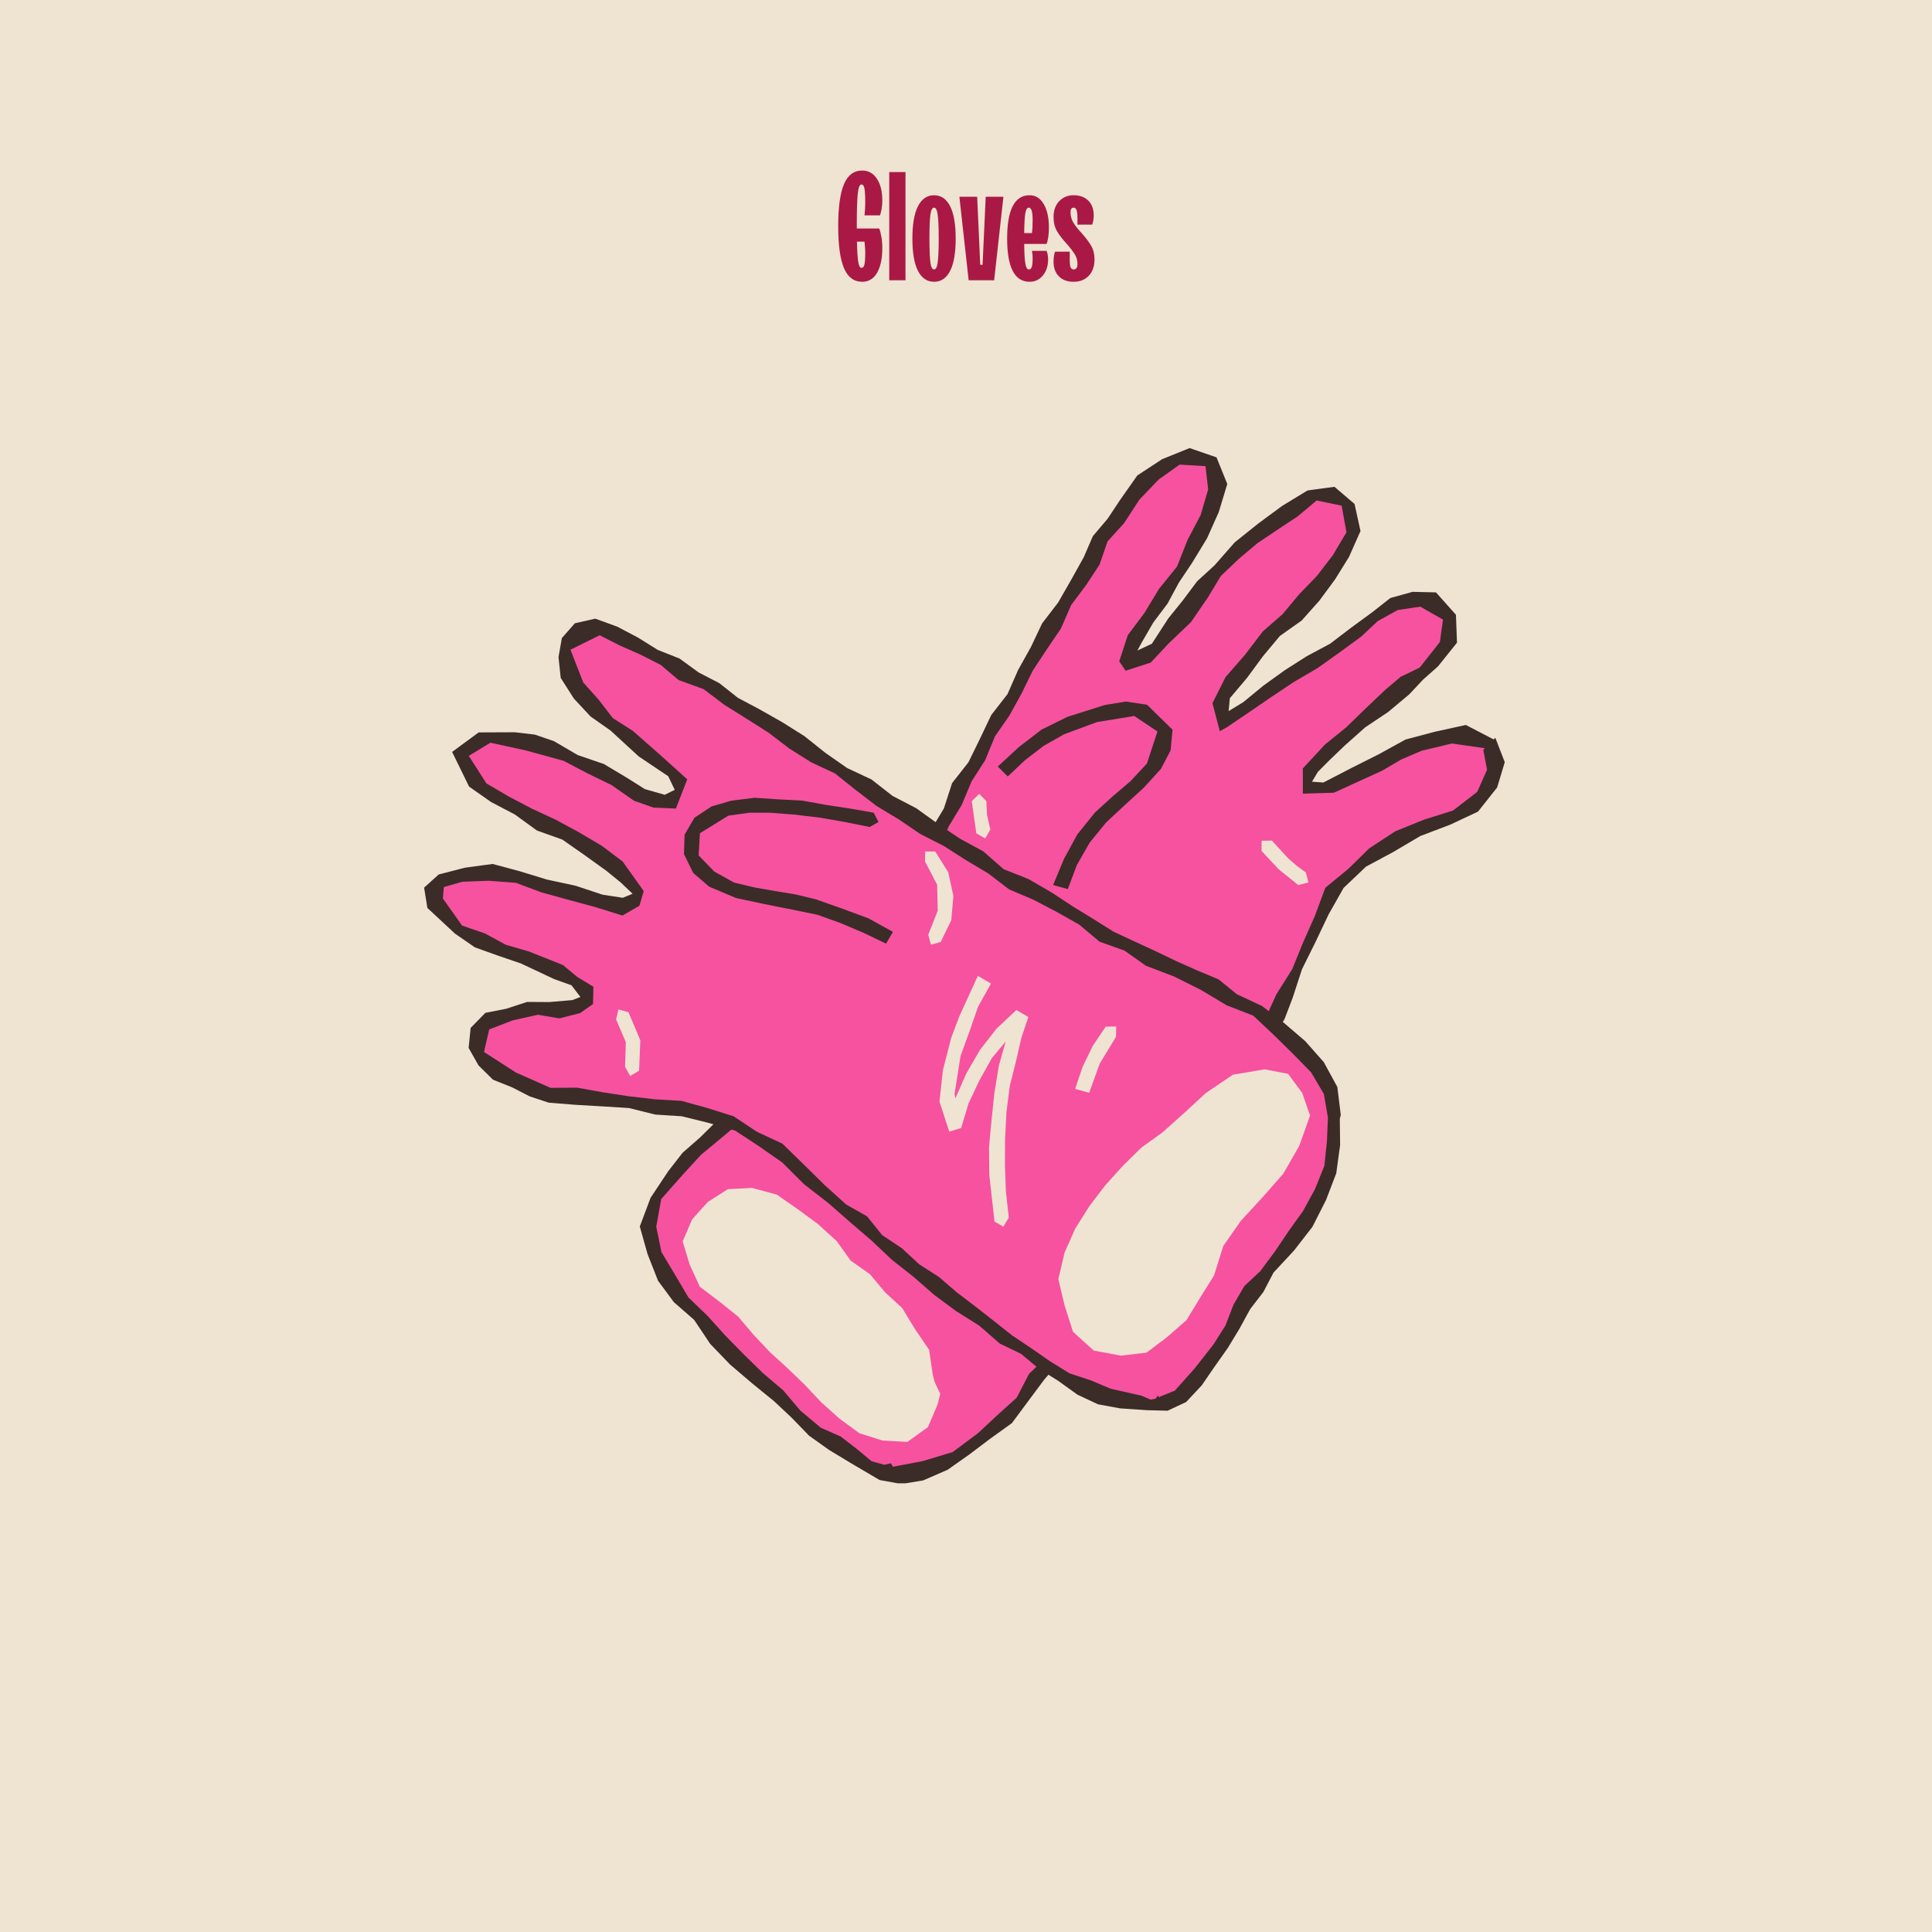 <svg version="1.0" preserveAspectRatio="xMidYMid meet" height="500" viewBox="0 0 375 375" zoomAndPan="magnify" width="500" xmlns:xlink="http://www.w3.org/1999/xlink" xmlns="http://www.w3.org/2000/svg"><defs><g></g><clipPath id="ecf9f0c686"><path clip-rule="nonzero" d="M 124 86.91 L 292.32 86.91 L 292.32 287.91 L 124 287.91 Z M 124 86.91"></path></clipPath><clipPath id="64f9c0f72d"><path clip-rule="nonzero" d="M 82.32 120 L 261 120 L 261 274 L 82.32 274 Z M 82.32 120"></path></clipPath></defs><rect fill-opacity="1" height="450" y="-37.5" fill="#ffffff" width="450" x="-37.5"></rect><rect fill-opacity="1" height="450" y="-37.5" fill="#efe3d2" width="450" x="-37.5"></rect><path fill-rule="nonzero" fill-opacity="1" d="M 287.328 154.66 C 280.789 160.375 271.391 161.789 264.598 167.191 C 255.441 174.477 253 187.086 247.758 197.551 C 243.152 206.746 236.188 214.496 230.199 222.852 C 217.75 240.223 209.273 260.566 194.262 275.766 C 188.633 281.461 181.398 286.582 173.414 286.109 C 165.477 285.645 138.613 262.926 127.805 245.371 C 124.824 240.539 125.352 234.32 129.102 230.055 C 140.219 217.391 154.324 207.254 164.164 193.523 C 169.152 186.559 172.938 178.82 176.836 171.191 C 188.695 148 201.879 125.512 215.047 103.043 C 218.969 96.352 224.184 88.848 231.93 88.566 C 233.059 88.523 234.289 88.695 235.078 89.5 C 235.98 90.418 236.672 92.199 236.551 93.48 C 235.328 106.734 222.508 116.02 218.492 128.711 C 222.203 129.195 225.105 125.73 227.277 122.684 C 234.168 113.004 241.887 103.473 252.285 97.719 C 255.172 96.117 258.949 94.855 261.422 97.816 C 262.879 99.562 263.121 102 262.301 104.125 C 257.418 116.73 244.004 123.309 237.641 134.895 C 236.672 136.656 236.074 139.273 237.77 140.355 C 247.152 133.789 256.531 127.219 265.914 120.652 C 269.395 118.215 273.168 115.668 277.688 116.621 C 279.809 117.07 281.605 118.578 282.172 120.672 C 283.086 124.043 280.449 126.613 278.043 128.684 C 270.574 135.121 263.105 141.559 255.637 147.996 C 254.066 149.352 252.578 152.137 254.559 153.047 C 255.012 153.258 255.527 153.27 256.012 153.148 C 266.547 150.543 275.406 140.832 286.41 142.965 C 287.43 143.164 288.41 143.59 289.203 144.258 C 292.691 147.219 290.355 152.016 287.328 154.66 Z M 287.328 154.66" fill="#f652a0"></path><g clip-path="url(#ecf9f0c686)"><path fill-rule="nonzero" fill-opacity="1" d="M 290.242 143.203 L 289.926 143.527 L 284.52 140.715 L 278.434 142.047 L 272.785 143.555 L 267.66 146.379 L 262.27 149.09 L 256.867 151.887 L 254.66 151.727 L 255.801 149.816 L 258.02 147.582 L 261.012 144.711 L 264.992 141.172 L 269.453 138.188 L 273.535 134.77 L 276.211 131.918 L 279.121 129.336 L 282.801 124.746 L 282.598 119.332 L 278.723 114.98 L 274.191 114.875 L 269.859 116.078 L 266.344 118.844 L 262.23 121.852 L 258.184 124.941 L 253.664 127.355 L 249.363 130.098 L 245.234 133.074 L 241.289 136.312 L 238.48 138.02 L 238.711 135.527 L 242.082 131.531 L 245.117 127.406 L 248.418 123.445 L 252.652 120.445 L 256.074 116.605 L 259.129 112.469 L 261.824 108.129 L 264.074 103.07 L 262.914 97.816 L 259.016 94.484 L 253.785 95.199 L 248.883 98.184 L 244.281 101.574 L 239.652 105.277 L 235.742 109.734 L 232.355 112.832 L 229.629 116.484 L 226.762 120.035 L 223.586 124.941 L 220.77 126.273 L 221.551 124.809 L 223.855 120.828 L 226.625 117.152 L 228.82 113.078 L 231.379 109.258 L 234.285 104.488 L 236.559 99.398 L 238.215 93.941 L 236.125 88.773 L 230.902 86.973 L 225.578 89.121 L 220.75 92.289 L 217.418 97.027 L 214.996 100.672 L 212.121 104.07 L 210.371 108.125 L 207.906 112.555 L 205.387 116.945 L 202.273 121 L 200.09 125.605 L 197.613 130.047 L 195.559 134.723 L 192.406 138.777 L 190.215 143.379 L 187.98 147.949 L 184.801 152 L 183.207 156.918 L 180.586 161.277 L 178.566 165.957 L 176.145 170.418 L 173.598 174.82 L 171.609 179.176 L 168.996 183.195 L 166.285 187.133 L 163.953 191.301 L 161.332 195.305 L 158.48 199.168 L 154.238 202.535 L 150.875 206.715 L 147.121 210.523 L 143.484 214.457 L 139.105 217.605 L 135.895 220.77 L 132.492 223.746 L 129.707 227.328 L 126.277 232.488 L 124.184 238.062 L 125.684 243.398 L 127.723 248.59 L 130.797 252.75 L 134.734 256.188 L 137.848 260.844 L 141.711 264.859 L 145.953 268.477 L 150.262 271.988 L 153.715 275.23 L 157.039 278.668 L 160.914 281.426 L 164.973 283.883 L 170.73 287.273 L 174.965 288.039 L 179.18 287.348 L 183.938 285.281 L 188.125 282.328 L 192.191 279.258 L 196.41 276.227 L 199.496 272.066 L 202.664 267.809 L 206.117 263.766 L 208.996 259.297 L 212.191 255.031 L 214.625 250.285 L 217.211 245.641 L 220.582 241.461 L 222.516 236.422 L 225.277 231.875 L 228.656 227.73 L 232.117 223.375 L 235.559 219.012 L 238.145 213.992 L 241.566 209.613 L 244.918 205.18 L 247.246 201.551 L 249.34 197.773 L 250.883 193.734 L 252.727 188.098 L 255.371 182.773 L 257.883 177.48 L 260.793 172.344 L 265.137 168.215 L 270.359 165.41 L 275.691 162.266 L 281.445 160.082 L 286.875 157.539 L 290.594 152.848 L 292.074 147.938 Z M 286.727 153.707 L 282.031 157.324 L 276.387 159.098 L 270.824 161.355 L 265.777 164.652 L 261.738 168.621 L 257.246 172.312 L 255.238 177.73 L 252.949 182.887 L 250.809 188.133 L 247.746 193.004 L 245.598 197.711 L 243.301 202.391 L 240.379 206.707 L 237.641 211.164 L 234.512 215.336 L 231.262 219.438 L 228.48 223.871 L 225.023 227.844 L 222.277 232.301 L 219.055 236.469 L 217.371 241.465 L 213.879 245.383 L 212.102 250.328 L 209.035 254.496 L 206.027 258.688 L 203.438 263.09 L 199.734 266.668 L 197.34 271.289 L 193.535 274.727 L 189.801 278.203 L 184.918 281.84 L 179.125 283.594 L 173.414 284.676 L 173.191 284.617 L 173.254 284.539 L 172.902 284.027 L 171.637 284.316 L 169.172 283.625 L 166.461 281.367 L 163.188 278.832 L 159.309 277.117 L 155.359 273.809 L 152.004 269.844 L 148.094 266.531 L 144.43 262.949 L 140.82 259.273 L 137.371 255.445 L 133.629 251.84 L 130.984 247.367 L 128.383 243.02 L 127.379 238.098 L 128.34 232.738 L 132.516 228.02 L 136.059 224.156 L 140.105 220.797 L 144.125 217.434 L 147.75 213.656 L 151.633 210.148 L 155.117 206.23 L 158.926 202.629 L 162.449 198.738 L 164.824 193.969 L 168.223 189.973 L 170.531 185.793 L 173.422 181.934 L 174.977 177.352 L 177.371 173.211 L 179.691 169.031 L 182.152 164.93 L 184.133 160.426 L 186.672 156.223 L 188.578 151.676 L 191.23 147.535 L 193.102 142.957 L 195.91 138.91 L 198.285 134.617 L 200.441 130.191 L 203.152 126.086 L 205.914 122.016 L 207.887 117.484 L 210.844 113.523 L 213.418 109.602 L 214.973 105.086 L 218.176 101.551 L 221.145 96.996 L 224.879 93.086 L 228.969 90.18 L 233.984 90.48 L 234.504 94.996 L 233.043 99.977 L 230.512 104.785 L 228.449 109.992 L 224.973 114.285 L 222.129 118.984 L 218.906 123.285 L 217.242 128.371 L 218.477 130.188 L 223.355 128.605 L 226.883 124.844 L 231.176 120.738 L 234.48 115.922 L 236.953 111.812 L 240.398 108.523 L 244.027 105.465 L 247.945 102.824 L 251.852 100.246 L 255.566 97.145 L 260.41 98.148 L 261.348 103.32 L 258.699 107.77 L 255.648 111.75 L 252.164 115.355 L 248.922 119.234 L 245.105 122.566 L 241.629 127.125 L 237.879 131.422 L 235.34 136.492 L 236.766 141.922 L 238.168 141.137 L 242.5 138.207 L 246.816 135.25 L 251.172 132.348 L 255.703 129.699 L 259.969 126.664 L 264.195 123.574 L 267.41 120.562 L 271.293 118.406 L 275.68 117.75 L 280.086 120.262 L 279.473 124.629 L 275.555 129.586 L 271.879 131.359 L 268.863 133.906 L 265.051 137.535 L 261.27 141.199 L 257.18 144.512 L 252.875 149.156 L 252.887 154.051 L 258.914 153.863 L 264.352 151.375 L 268.277 149.59 L 271.988 147.41 L 275.93 145.723 L 281.797 144.312 L 288.184 145.227 L 288.223 145.215 L 287.906 145.539 L 288.637 149.402 Z M 286.727 153.707" fill="#3b2c27"></path></g><path fill-rule="nonzero" fill-opacity="1" d="M 251.512 239.402 C 246.781 246.043 241.082 252.109 237.699 259.527 C 230.699 273.41 226.098 273.031 220.02 272.48 C 213.941 271.934 208.531 268.539 203.461 265.125 C 188.168 254.828 173.582 243.488 159.828 231.211 C 153.973 225.98 148.102 220.477 140.836 217.492 C 126.52 211.609 108.754 216.309 95.879 207.719 C 93.68 206.25 91.516 203.848 92.176 201.289 C 92.602 199.645 94.098 198.5 95.629 197.754 C 100.477 195.402 106.145 195.883 111.527 195.555 C 112.789 195.477 114.391 195.051 114.543 193.793 C 114.656 192.852 113.836 192.074 113.062 191.523 C 104.574 185.488 92.402 185.141 85.566 177.281 C 84.195 175.699 83.137 173.234 84.484 171.633 C 85 171.027 85.762 170.699 86.516 170.441 C 97.695 166.637 109.25 174.766 121.016 175.82 C 121.734 175.883 122.523 175.902 123.125 175.508 C 124.699 174.457 123.59 171.984 122.25 170.641 C 114.016 162.367 101.715 159.547 92.594 152.262 C 90.945 150.938 89.273 149.156 89.457 147.047 C 89.738 143.918 93.719 142.68 96.859 142.863 C 108.168 143.516 117.391 152.086 128.258 155.305 C 129.125 155.562 130.082 155.777 130.898 155.391 C 133.055 154.363 131.734 151.059 130.004 149.406 C 123.305 143.016 113.727 138.953 110.176 130.402 C 109.312 128.32 108.922 125.773 110.234 123.941 C 111.203 122.586 112.926 121.93 114.594 121.867 C 117.5 121.758 120.211 123.199 122.738 124.625 C 158.805 144.934 191.73 170.742 229.031 188.672 C 235.504 191.777 242.156 194.688 247.828 199.078 C 253.504 203.473 258.199 209.645 259.117 216.762 C 260.16 224.848 256.242 232.758 251.512 239.402 Z M 251.512 239.402" fill="#f652a0"></path><g clip-path="url(#64f9c0f72d)"><path fill-rule="nonzero" fill-opacity="1" d="M 260.246 216.414 L 259.578 210.992 L 256.957 206.176 L 253.355 202.094 L 249.254 198.578 L 244.98 195.277 L 240.078 192.98 L 236.523 190.094 L 232.379 188.359 L 228.281 186.539 L 224.246 184.598 L 220.16 182.715 L 216.082 180.809 L 212.273 178.41 L 208.438 176.066 L 204.121 173.234 L 199.664 170.637 L 194.801 168.707 L 190.863 165.254 L 186.324 162.781 L 182.043 159.898 L 177.852 156.883 L 173.246 154.488 L 169.16 151.297 L 164.434 149.078 L 160.191 146.117 L 156.133 142.879 L 151.754 140.129 L 147.246 137.582 L 143.223 135.449 L 139.641 132.613 L 135.602 130.52 L 131.914 127.832 L 127.648 126.133 L 123.801 123.734 L 119.824 121.641 L 115.535 120.082 L 111.582 120.977 L 109.055 123.852 L 108.406 127.551 L 108.832 131.578 L 111.395 135.598 L 114.621 139.066 L 118.496 141.789 L 123.953 146.805 L 129.707 150.672 L 130.969 153.309 L 129.023 154.266 L 125.172 153.168 L 121.781 151.027 L 117.219 148.297 L 112.133 146.555 L 107.523 143.859 L 103.812 142.586 L 99.922 142.129 L 92.906 142.16 L 87.758 145.949 L 91.047 152.676 L 95.312 155.668 L 99.93 158.09 L 104.211 161.199 L 109.145 162.961 L 113.434 165.957 L 117.629 168.969 L 120.477 171.281 L 122.789 173.48 L 120.883 174.258 L 116.977 173.664 L 111.68 171.91 L 106.188 170.73 L 100.848 169.098 L 95.617 167.691 L 90.246 168.418 L 85.152 169.734 L 82.32 172.293 L 82.953 176.227 L 88.301 181.207 L 92.176 183.883 L 96.629 185.477 L 101.098 187.004 L 107.562 190.043 L 110.926 191.246 L 112.66 193.512 L 111.074 194.121 L 106.621 194.5 L 102.309 194.477 L 98.223 195.809 L 94.207 196.594 L 91.352 199.52 L 90.961 203.398 L 92.879 206.797 L 95.691 209.57 L 99.379 211.043 L 102.828 212.812 L 106.52 214.031 L 111.73 214.445 L 116.91 214.746 L 122.086 215.07 L 127.172 216.336 L 132.34 216.668 L 137.359 217.906 L 142.691 219.449 L 147.324 222.488 L 151.855 225.652 L 156.062 229.852 L 160.75 233.492 L 165.199 237.387 L 169.227 240.84 L 173.09 244.504 L 177.262 247.789 L 181.273 251.289 L 185.539 254.457 L 190.051 257.293 L 194.074 260.797 L 198.184 262.777 L 201.648 265.672 L 205.461 268.062 L 209.137 270.707 L 213.117 272.574 L 217.438 273.367 L 222.68 273.719 L 226.625 273.82 L 230.234 272.129 L 233.258 268.898 L 235.746 265.277 L 238.309 261.648 L 240.578 257.906 L 242.66 254.094 L 245.219 250.777 L 247.191 247.008 L 251.16 242.742 L 254.734 238.137 L 257.379 232.926 L 259.367 227.73 L 260.117 222.258 L 260.055 217.145 Z M 257.055 226.305 L 255.25 230.781 L 252.949 235.004 L 250.156 238.918 L 247.469 242.898 L 244.609 246.746 L 241.527 249.625 L 239.422 253.234 L 237.852 257.293 L 235.531 260.957 L 231.883 265.609 L 228.043 269.918 L 224.855 271.211 L 224.879 270.859 L 224.652 271.02 L 224.312 271.473 L 223.355 271.664 L 221.574 270.906 L 215.547 269.543 L 211.707 267.918 L 207.594 266.566 L 203.781 264.207 L 200.102 261.648 L 196.383 259.152 L 192.871 256.371 L 189.297 253.574 L 185.691 250.828 L 182.254 247.863 L 178.422 245.406 L 175.051 242.281 L 171.219 239.73 L 168.297 236.09 L 164.23 233.785 L 160.004 229.965 L 155.949 225.973 L 151.855 221.977 L 146.895 219.664 L 142.406 216.676 L 137.273 215.055 L 132.285 213.68 L 127.102 213.375 L 121.957 212.773 L 116.953 212.004 L 111.992 211.113 L 106.863 211.152 L 100.109 208.164 L 93.945 204.188 L 94.953 199.812 L 99.547 198.043 L 104.43 196.961 L 108.57 197.672 L 112.625 196.629 L 115.105 194.879 L 115.18 191.527 L 112.008 189.594 L 109.258 187.305 L 102.641 184.676 L 98.199 183.391 L 94.137 181.184 L 89.691 179.652 L 85.965 174.395 L 86.152 172.176 L 89.77 171.141 L 94.914 170.957 L 100.125 171.352 L 105.004 173.176 L 110.273 174.641 L 115.535 176.059 L 120.82 177.707 L 124.117 175.797 L 124.945 172.953 L 120.844 167.203 L 116.762 164.141 L 112.371 161.543 L 107.895 159.121 L 103.293 156.984 L 98.801 154.629 L 94.41 152.062 L 90.996 146.715 L 95.188 144.16 L 102.027 145.648 L 109.387 147.672 L 114.027 150.105 L 118.719 152.391 L 123.066 155.426 L 126.832 156.75 L 131.188 156.938 L 133.395 151.273 L 128.246 146.621 L 122.801 141.836 L 118.961 139.398 L 116.164 135.766 L 113.203 132.461 L 110.73 126.109 L 116.391 123.301 L 120.277 125.277 L 124.281 127.043 L 128.262 129.07 L 131.711 131.996 L 136.555 133.754 L 140.609 136.812 L 144.891 139.492 L 149.16 142.199 L 153.188 145.277 L 157.465 147.973 L 162.086 150.129 L 166.066 153.316 L 170.105 156.418 L 174.449 159.043 L 178.652 161.891 L 183.195 164.203 L 187.473 166.938 L 191.828 169.539 L 195.875 172.633 L 200.582 174.633 L 205.074 176.98 L 209.48 179.473 L 213.434 182.785 L 218.258 184.512 L 222.438 187.457 L 227.902 189.543 L 233.109 192.148 L 238.113 195.137 L 243.254 197.137 L 247.27 200.91 L 251.105 204.691 L 254.48 208.129 L 256.957 212.324 L 257.75 216.891 L 257.559 221.523 Z M 195.598 150.719 L 195.66 150.773 Z M 195.605 150.711 L 193.676 148.785 L 197.754 145.008 L 202.176 141.613 L 207.18 139.141 L 214.387 136.855 L 218.527 136.172 L 222.645 136.793 L 227.586 141.637 L 227.215 145.648 L 225.352 149.219 L 222 152.902 L 218.316 156.27 L 214.672 159.668 L 211.508 163.547 L 209.023 167.891 L 207.258 172.57 L 204.41 171.781 L 206.504 166.746 L 209.109 161.953 L 212.539 157.703 L 215.949 154.59 L 219.469 151.59 L 222.617 148.199 L 224.66 141.977 L 220.16 138.973 L 212.93 140.152 L 206.527 142.527 L 202.551 144.785 L 198.93 147.574 Z M 168.574 178.25 L 173.32 180.879 L 171.984 183.156 L 167.641 181.074 L 163.211 179.191 L 158.68 177.559 L 153.961 176.59 L 148.406 175.488 L 142.871 174.309 L 137.66 172.109 L 134.547 169.434 L 132.766 165.785 L 132.875 162.02 L 134.785 158.727 L 138.09 156.543 L 141.914 155.414 L 146.473 154.848 L 151.062 155.156 L 155.734 155.402 L 160.34 156.234 L 164.961 156.934 L 169.566 157.742 L 169.574 157.742 L 170.52 159.547 L 168.809 160.516 L 164.039 159.559 L 159.246 158.719 L 154.414 158.137 L 149.559 157.754 L 145.445 157.75 L 141.375 158.316 L 135.855 161.73 L 135.605 166.035 L 138.652 169.176 L 142.484 171.305 L 146.473 172.258 L 150.504 172.965 L 154.469 173.613 L 158.371 174.566 L 163.488 176.367 Z M 168.574 178.25" fill="#3b2c27"></path></g><path fill-rule="nonzero" fill-opacity="1" d="M 199.602 197.395 L 199.383 198.055 L 199.402 198.066 L 199.363 198.105 L 198.219 201.551 L 197.25 205.824 L 195.996 210.801 L 195.348 215.887 L 195.082 221.008 L 195.059 226.129 L 195.242 231.246 L 195.809 236.332 L 194.738 238.113 L 193.035 237.094 L 192.523 232.555 L 192.02 228.008 L 191.969 222.68 L 192.457 217.383 L 193.02 212.098 L 193.879 206.848 L 195.195 202.18 L 192.547 205.34 L 190.113 209.684 L 187.988 214.18 L 186.555 218.949 L 184.246 219.648 L 182.352 213.816 L 183.016 207.715 L 184.637 201.43 L 186.168 197.348 L 187.98 193.391 L 189.801 189.418 L 189.797 189.414 L 192.348 190.91 L 189.863 195.367 L 188.18 200.184 L 186.434 204.977 L 185.277 212.371 L 185.438 213.188 L 187.559 208.371 L 190.195 203.812 L 193.438 199.656 L 197.273 196.043 Z M 213.465 206.426 L 216.609 201.262 L 216.656 199.242 L 214.633 199.27 L 214.621 199.258 L 212.102 203.012 L 210.129 207.078 L 208.688 211.359 L 211.406 212.109 Z M 181.898 171.719 L 182.02 176.762 L 180.172 181.438 L 180.699 183.363 L 182.59 182.844 L 184.648 178.602 L 185.051 173.891 L 184.039 169.273 L 181.527 165.281 L 179.582 165.27 L 179.539 167.277 L 179.566 167.254 Z M 189.504 161.758 L 191.227 162.742 L 192.223 161.012 L 191.578 158.168 L 191.566 158.102 L 191.562 157.762 L 191.508 156.977 L 191.465 155.52 L 190.059 154.082 L 188.617 155.516 L 188.621 155.516 Z M 252.008 171.793 L 253.969 171.277 L 253.453 169.324 L 253.445 169.336 L 252.488 168.629 L 252.051 168.316 L 252.02 168.27 L 251.762 168.113 L 250.012 166.586 L 246.879 163.16 L 244.879 163.184 L 244.867 165.168 L 248.195 168.734 Z M 120.043 195.93 L 119.574 197.875 L 119.586 197.867 L 121.469 202.281 L 121.328 207.066 L 122.309 208.848 L 124.047 207.824 L 124.285 201.914 L 121.984 196.469 Z M 252.754 212.125 L 250.02 208.434 L 245.488 207.555 L 239.301 208.605 L 234.074 212.137 L 229.844 216.039 L 225.562 219.855 L 221.551 222.742 L 217.914 226.324 L 214.5 230.105 L 211.422 234.156 L 208.707 238.453 L 206.641 243.105 L 205.422 248.277 L 206.648 253.422 L 208.27 258.5 L 212.301 262.145 L 217.559 263.125 L 222.539 262.547 L 226.52 259.547 L 230.312 256.215 L 232.949 251.879 L 235.648 247.562 L 237.441 241.84 L 240.863 236.949 L 245.023 232.43 L 249.07 227.836 L 252.176 222.434 L 254.281 216.523 Z M 181.047 266.809 L 180.336 261.988 L 177.598 257.98 L 175.129 253.906 L 171.789 250.828 L 168.852 247.316 L 165.098 244.668 L 162.434 240.926 L 158.75 237.574 L 154.77 234.652 L 150.73 231.848 L 145.953 230.574 L 141.285 230.812 L 137.363 233.316 L 134.348 236.672 L 132.504 240.953 L 133.867 245.469 L 135.84 249.758 L 139.621 252.625 L 143.281 255.551 L 146.273 259.086 L 149.418 262.422 L 152.812 265.523 L 156.109 268.688 L 159.398 272.18 L 162.953 275.363 L 166.789 278.18 L 171.273 279.605 L 176.125 279.871 L 180.121 276.992 L 181.992 272.578 L 182.504 270.57 L 181.414 268.234 Z M 181.047 266.809" fill="#efe3d2"></path><g fill-opacity="1" fill="#aa1945"><g transform="translate(162.1, 54.397)"><g><path d="M 8.547 -10.047 C 8.711 -9.691 8.852 -9.16 8.969 -8.453 C 9.094 -7.754 9.156 -7.035 9.156 -6.297 C 9.156 -4.203 8.812 -2.578 8.125 -1.422 C 7.445 -0.273 6.488 0.297 5.25 0.297 C 3.645 0.297 2.469 -0.582 1.719 -2.344 C 0.969 -4.102 0.594 -6.82 0.594 -10.5 C 0.594 -14.176 0.969 -16.895 1.719 -18.656 C 2.469 -20.414 3.645 -21.297 5.25 -21.297 C 6.445 -21.297 7.395 -20.77 8.094 -19.719 C 8.801 -18.676 9.156 -17.254 9.156 -15.453 C 9.156 -14.91 9.109 -14.367 9.016 -13.828 C 8.922 -13.285 8.816 -12.875 8.703 -12.594 L 5.703 -12.594 C 5.797 -13.562 5.844 -14.363 5.844 -15 C 5.844 -16.375 5.789 -17.316 5.688 -17.828 C 5.594 -18.336 5.395 -18.594 5.094 -18.594 C 4.758 -18.594 4.523 -17.992 4.391 -16.797 C 4.266 -15.598 4.203 -13.5 4.203 -10.5 L 4.203 -10.047 Z M 5.094 -2.406 C 5.395 -2.406 5.594 -2.629 5.688 -3.078 C 5.789 -3.523 5.844 -4.348 5.844 -5.547 C 5.844 -5.785 5.797 -6.438 5.703 -7.5 L 4.234 -7.5 C 4.273 -5.656 4.359 -4.344 4.484 -3.562 C 4.617 -2.789 4.82 -2.406 5.094 -2.406 Z M 5.094 -2.406"></path></g></g></g><g fill-opacity="1" fill="#aa1945"><g transform="translate(171.85, 54.397)"><g><path d="M 3.906 0 L 0.75 0 L 0.75 -21 L 3.906 -21 Z M 3.906 0"></path></g></g></g><g fill-opacity="1" fill="#aa1945"><g transform="translate(176.5, 54.397)"><g><path d="M 4.797 0.297 C 3.441 0.297 2.398 -0.41 1.672 -1.828 C 0.953 -3.242 0.594 -5.332 0.594 -8.094 C 0.594 -10.852 0.953 -12.941 1.672 -14.359 C 2.398 -15.785 3.441 -16.5 4.797 -16.5 C 6.16 -16.5 7.203 -15.785 7.922 -14.359 C 8.641 -12.941 9 -10.852 9 -8.094 C 9 -5.332 8.641 -3.242 7.922 -1.828 C 7.203 -0.41 6.16 0.297 4.797 0.297 Z M 4.797 -2.094 C 5.141 -2.094 5.375 -2.531 5.5 -3.406 C 5.633 -4.289 5.703 -5.852 5.703 -8.094 C 5.703 -10.332 5.633 -11.891 5.5 -12.766 C 5.375 -13.648 5.141 -14.094 4.797 -14.094 C 4.461 -14.094 4.227 -13.648 4.094 -12.766 C 3.969 -11.891 3.906 -10.332 3.906 -8.094 C 3.906 -5.852 3.969 -4.289 4.094 -3.406 C 4.227 -2.531 4.461 -2.094 4.797 -2.094 Z M 4.797 -2.094"></path></g></g></g><g fill-opacity="1" fill="#aa1945"><g transform="translate(185.92, 54.397)"><g><path d="M 7.047 0 L 2.094 0 L 0.297 -16.203 L 3.75 -16.203 L 4.344 -3 L 4.797 -3 L 5.406 -16.203 L 8.844 -16.203 Z M 7.047 0"></path></g></g></g><g fill-opacity="1" fill="#aa1945"><g transform="translate(194.89, 54.397)"><g><path d="M 8.25 -5.703 C 8.445 -5.242 8.547 -4.691 8.547 -4.047 C 8.547 -2.785 8.207 -1.742 7.531 -0.922 C 6.852 -0.109 5.992 0.297 4.953 0.297 C 2.047 0.297 0.594 -2.5 0.594 -8.094 C 0.594 -13.695 2.047 -16.5 4.953 -16.5 C 6.109 -16.5 7.02 -15.93 7.688 -14.797 C 8.363 -13.672 8.703 -12.141 8.703 -10.203 C 8.703 -9.578 8.66 -8.973 8.578 -8.391 C 8.492 -7.816 8.383 -7.367 8.25 -7.047 L 3.906 -7.047 C 3.926 -5.223 4.004 -3.941 4.141 -3.203 C 4.273 -2.461 4.492 -2.094 4.797 -2.094 C 5.078 -2.094 5.27 -2.258 5.375 -2.594 C 5.488 -2.926 5.547 -3.508 5.547 -4.344 C 5.547 -4.844 5.5 -5.297 5.406 -5.703 Z M 4.797 -14.094 C 4.473 -14.094 4.25 -13.727 4.125 -13 C 4 -12.27 3.926 -10.988 3.906 -9.156 L 5.406 -9.156 C 5.5 -9.707 5.547 -10.555 5.547 -11.703 C 5.547 -13.297 5.297 -14.094 4.797 -14.094 Z M 4.797 -14.094"></path></g></g></g><g fill-opacity="1" fill="#aa1945"><g transform="translate(204.04, 54.397)"><g><path d="M 4.344 0.297 C 3.145 0.297 2.195 -0.051 1.5 -0.75 C 0.801 -1.445 0.453 -2.395 0.453 -3.594 C 0.453 -4.352 0.551 -5.004 0.75 -5.547 L 3.594 -5.547 L 3.594 -4.047 C 3.594 -3.285 3.648 -2.77 3.766 -2.5 C 3.891 -2.227 4.082 -2.094 4.344 -2.094 C 4.844 -2.094 5.094 -2.445 5.094 -3.156 C 5.094 -3.852 4.926 -4.469 4.594 -5 C 4.27 -5.539 3.75 -6.223 3.031 -7.047 C 2.188 -7.953 1.547 -8.785 1.109 -9.547 C 0.672 -10.305 0.453 -11.223 0.453 -12.297 C 0.453 -13.555 0.816 -14.57 1.547 -15.344 C 2.273 -16.113 3.207 -16.5 4.344 -16.5 C 5.551 -16.5 6.504 -16.148 7.203 -15.453 C 7.898 -14.754 8.25 -13.801 8.25 -12.594 C 8.25 -11.938 8.148 -11.336 7.953 -10.797 L 5.094 -10.797 L 5.094 -12.156 C 5.094 -12.852 5.031 -13.348 4.906 -13.641 C 4.789 -13.941 4.602 -14.094 4.344 -14.094 C 3.945 -14.094 3.75 -13.797 3.75 -13.203 C 3.75 -12.484 3.922 -11.828 4.266 -11.234 C 4.617 -10.641 5.156 -9.957 5.875 -9.188 C 6.719 -8.238 7.348 -7.398 7.766 -6.672 C 8.191 -5.941 8.406 -5.066 8.406 -4.047 C 8.406 -2.723 8.035 -1.664 7.297 -0.875 C 6.555 -0.094 5.57 0.297 4.344 0.297 Z M 4.344 0.297"></path></g></g></g></svg>